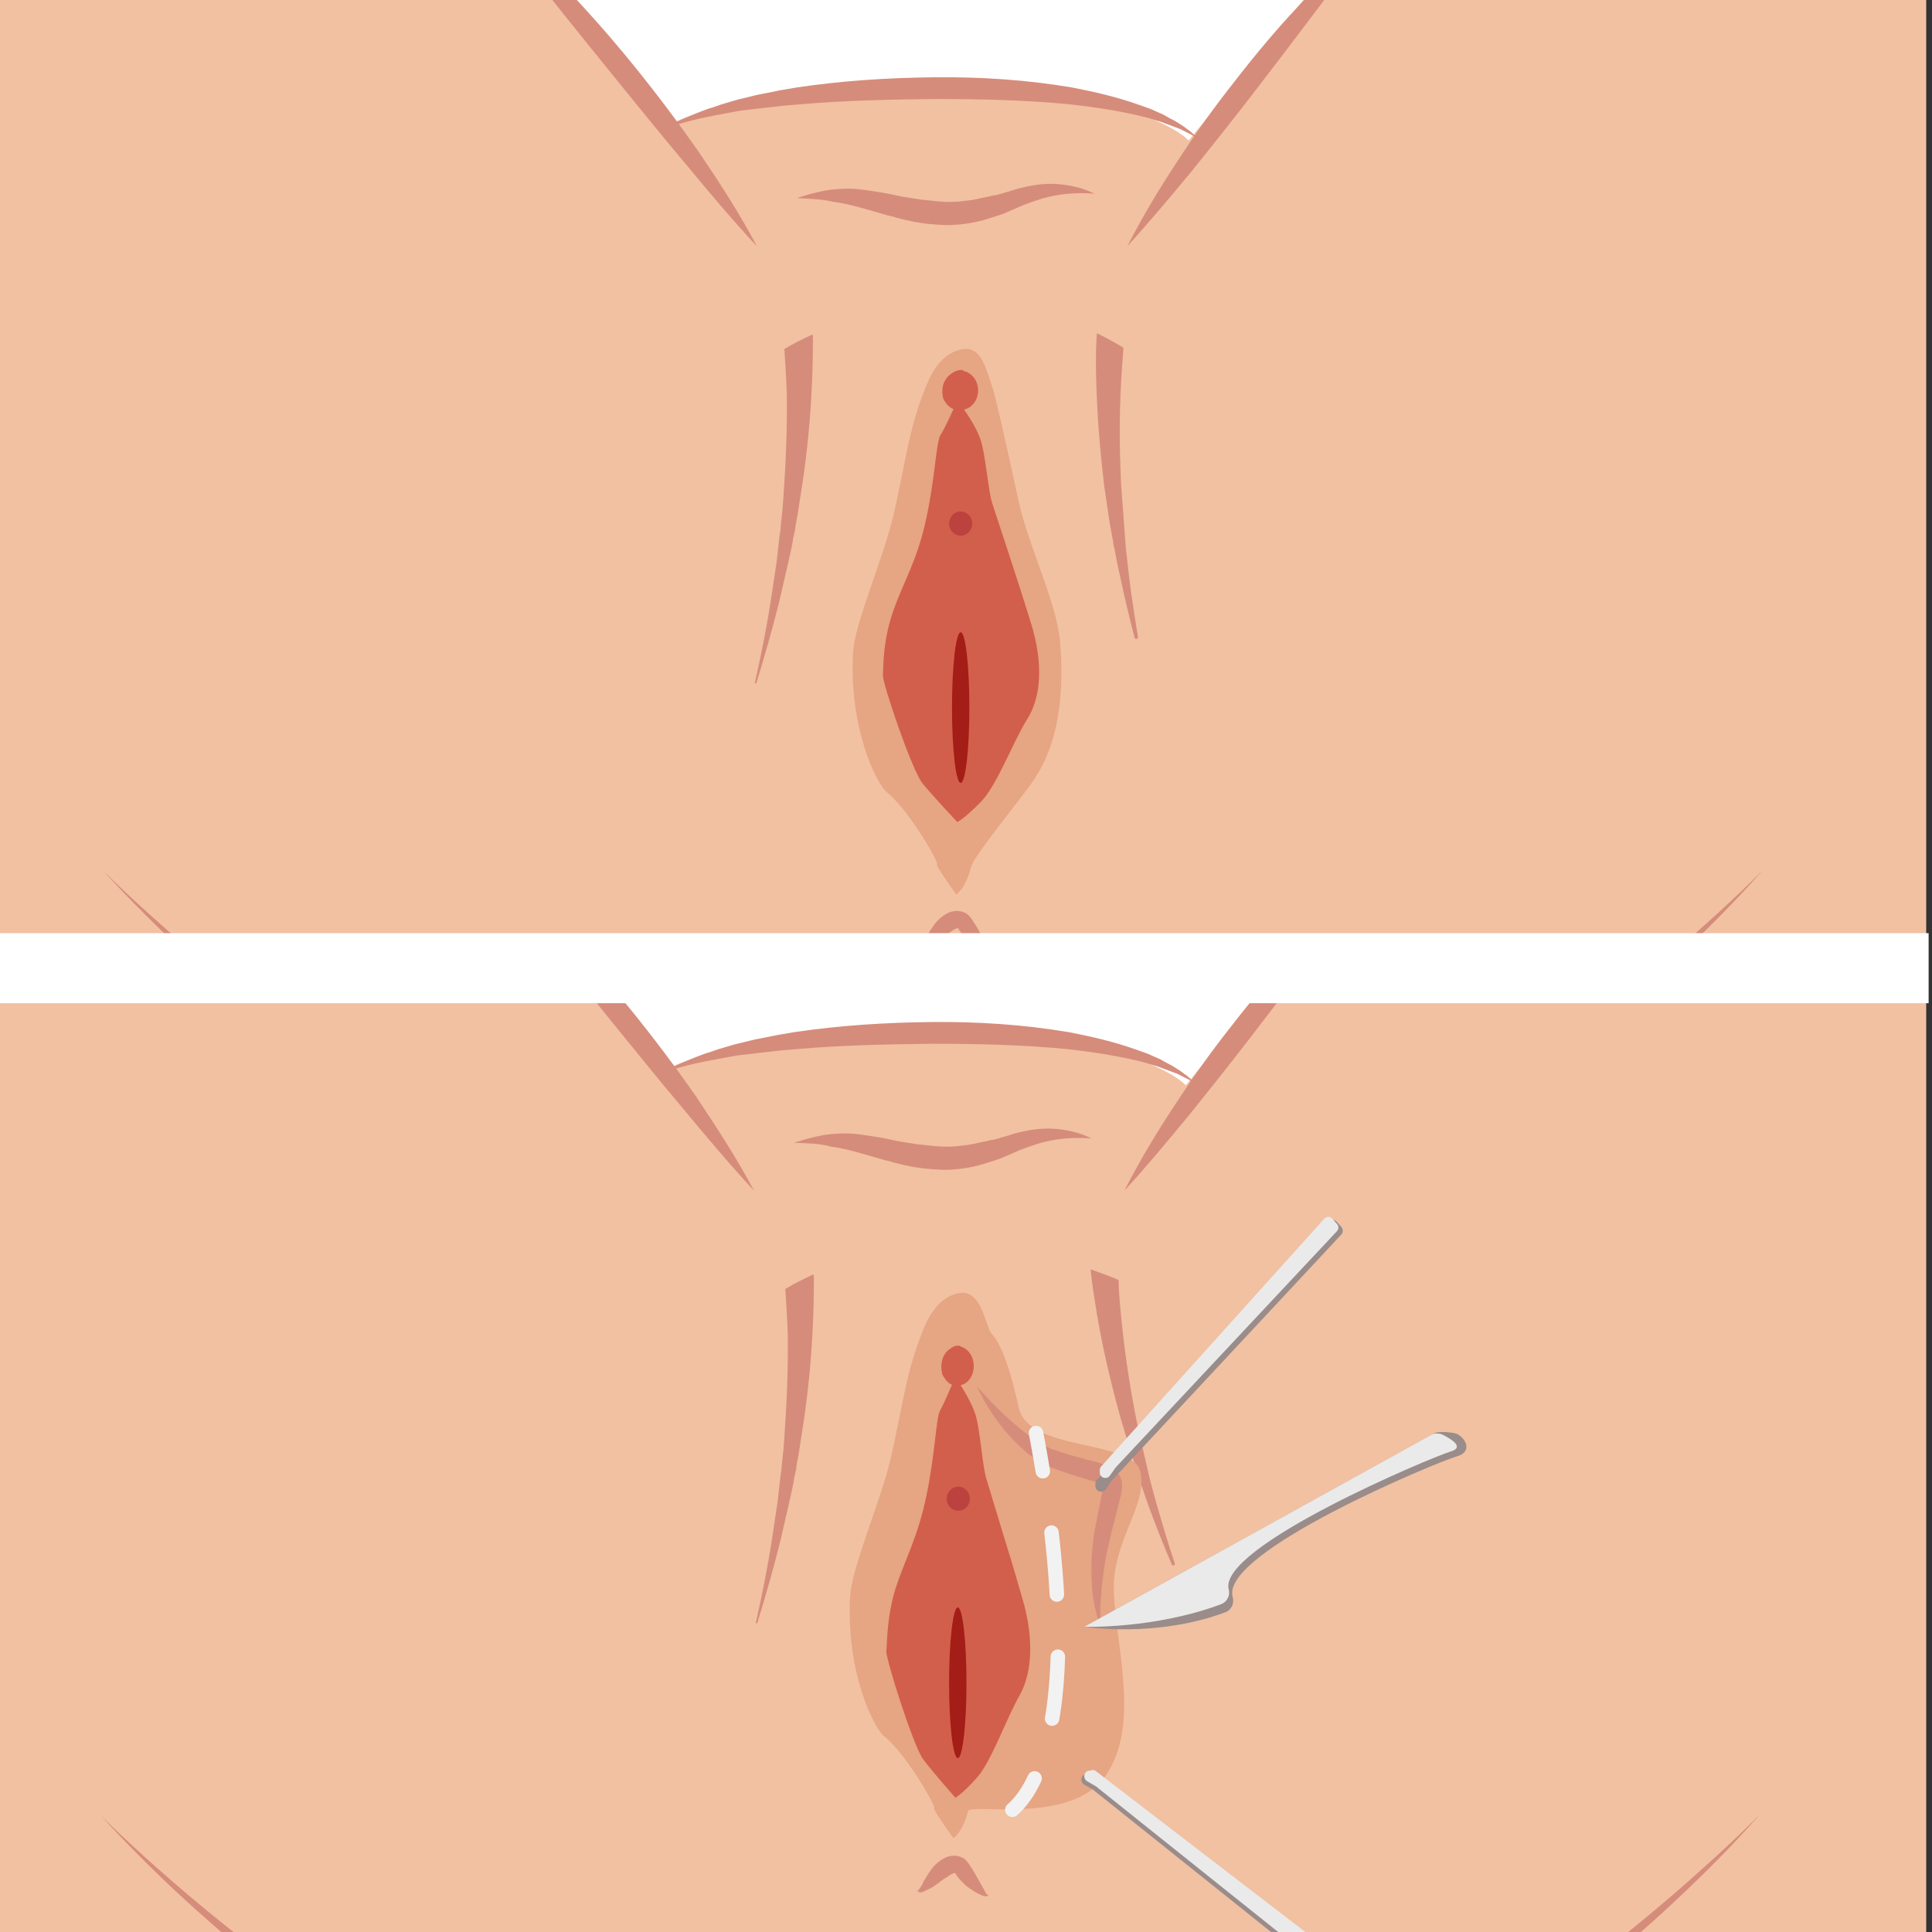 <?xml version="1.0" encoding="utf-8"?>
<!-- Generator: Adobe Illustrator 25.4.1, SVG Export Plug-In . SVG Version: 6.00 Build 0)  -->
<svg version="1.1" id="Layer_1" xmlns="http://www.w3.org/2000/svg" xmlns:xlink="http://www.w3.org/1999/xlink" x="0px" y="0px"
	 viewBox="0 0 400 400" style="enable-background:new 0 0 400 400;" xml:space="preserve">
<rect x="0" y="0" width="400" height="400" fill="#333333" stroke="none"/>
<style type="text/css">
	.st0{fill:#F1C1A2;}
	.st1{fill:#FFFFFF;}
	.st2{clip-path:url(#SVGID_00000021839535507257737840000011255419748790432152_);}
	.st3{fill:#D68C7B;}
	.st4{fill:#E6A583;}
	.st5{fill:#D25F4B;}
	.st6{fill:#BC423F;}
	.st7{fill:#A41D16;}
	.st8{fill:#998C8A;}
	.st9{fill:#EAEAEA;}
	.st10{fill:none;stroke:#F2F2F2;stroke-width:3;stroke-linecap:round;stroke-linejoin:round;}
	.st11{fill:none;stroke:#F2F2F2;stroke-width:3;stroke-linecap:round;stroke-linejoin:round;stroke-dasharray:12.88,12.88;}
	.st12{clip-path:url(#SVGID_00000155123807682952497640000015407187471033022654_);}
	.st13{clip-path:url(#SVGID_00000147916857123146445540000017873159950662676629_);fill:#E6A583;}
	.st14{clip-path:url(#SVGID_00000101798370470332041540000014065147353719318169_);fill:#D25F4B;}
	.st15{clip-path:url(#SVGID_00000036938780456532668550000002660172344940596397_);fill:#BC423F;}
	.st16{clip-path:url(#SVGID_00000021113253124959883740000011524067876011923589_);fill:#A41D16;}
	.st17{clip-path:url(#SVGID_00000181774301993018065670000009005713349520135072_);fill:#D68C7B;}
	.st18{fill:none;}
</style>
<rect x="-0.8" y="-1.3" class="st0" width="399.6" height="401.4"/>
<rect x="88.3" y="-1.1" class="st1" width="208.3" height="272.9"/>
<g>
	<g>
		<g>
			<g>
				<defs>
					<rect id="SVGID_1_" x="-30.1" y="205.8" width="431.5" height="200"/>
				</defs>
				<clipPath id="SVGID_00000120560182569687434510000001029158677951060634_">
					<use xlink:href="#SVGID_1_"  style="overflow:visible;"/>
				</clipPath>
				<g style="clip-path:url(#SVGID_00000120560182569687434510000001029158677951060634_);">
					<g>
						<path class="st0" d="M97.7,177.1c0,0-24.7-25.1-34.4-28s-34.9-10.5-55.9,53.1s12.1,173.4,12.1,173.4s65.6,70.8,127.6,70.5
							c33.5-0.3,42.4-16.9,44-21c0.2-0.6,0.8-0.9,1.3-0.9l0,0c0.9,0,1.7,0.5,2,1.3c2,4.7,11.1,20.3,43,20.6
							c41.9,0.2,85.6-33.4,108.6-54.3c10.4-9.4,16.6-16.2,16.6-16.2s2.9-13.4,6-33.4c6.3-41,13.1-110-3.6-150.1
							c-23.6-57-52.3-43.4-69.3-27.1c-9,8.6-50.2,59.7-50.2,59.7s-9.3-10.9-53.5-10.7s-54.7,7.8-54.7,7.8S126.6,206.7,97.7,177.1z"
							/>
						<path class="st3" d="M156.1,246.5c-5.1-5.5-9.9-11.2-14.7-17c-4.8-5.7-9.5-11.5-14.2-17.3s-9.4-11.6-14-17.4
							c-4.6-5.8-9.3-11.7-13.8-17.7c5.9,4.7,11.3,9.9,16.5,15.3c5.2,5.4,10.2,11.1,14.9,16.9c4.7,5.8,9.2,11.8,13.5,18
							C148.5,233.6,152.6,239.9,156.1,246.5z"/>
						<path class="st3" d="M232.8,246.5c3.1-6.1,6.6-11.9,10.3-17.5c3.7-5.7,7.6-11.2,11.8-16.5c4.1-5.3,8.5-10.6,13.1-15.5
							c4.6-5,9.5-9.7,14.8-14c-4,5.5-8,10.9-12.1,16.3c-4.1,5.4-8.1,10.7-12.2,16s-8.3,10.6-12.5,15.8
							C241.7,236.3,237.4,241.5,232.8,246.5z"/>
						<path class="st3" d="M164.4,236.6c1.3-0.4,2.5-0.8,3.8-1.1s2.6-0.6,4-0.7c1.4-0.1,2.8-0.2,4.1-0.1c1.4,0.1,2.7,0.3,4,0.5
							s2.6,0.4,3.9,0.7l1.9,0.4l1.9,0.3l1.9,0.3c0.6,0.1,1.2,0.1,1.9,0.2l1.8,0.2c0.6,0,1.2,0.1,1.8,0.1c1.2,0,2.4,0,3.6-0.2
							c1.2-0.1,2.4-0.3,3.6-0.6l1.9-0.4c0.3-0.1,0.7-0.2,1-0.2c0.2,0,0.5-0.1,0.8-0.2c0.6-0.1,1.2-0.4,1.8-0.5
							c0.6-0.2,1.3-0.4,1.9-0.6c2.6-0.7,5.5-1.2,8.2-1c2.8,0.2,5.4,0.8,7.8,2c-2.7-0.2-5.3-0.1-7.7,0.3c-2.5,0.4-4.8,1.2-7.1,2.1
							c-1.2,0.5-2.3,1-3.7,1.6c-0.3,0.1-0.7,0.3-1.1,0.4l-0.9,0.3l-1.9,0.6c-1.3,0.4-2.7,0.7-4.1,0.9c-1.4,0.2-2.8,0.3-4.2,0.3
							c-0.7,0-1.4-0.1-2.1-0.1c-0.7-0.1-1.4-0.1-2.1-0.2c-0.7-0.1-1.4-0.2-2-0.3c-0.7-0.1-1.3-0.3-2-0.4l-2-0.5
							c-0.6-0.2-1.3-0.4-1.9-0.5l-3.8-1.1c-2.5-0.7-4.9-1.4-7.4-1.7C169.7,236.7,167,236.7,164.4,236.6z"/>
						<path class="st3" d="M137.3,222.2c1.9-1.4,4.2-2.3,6.4-3.2c1.1-0.4,2.2-0.9,3.4-1.2l1.7-0.6l1.7-0.5l1.7-0.5l1.7-0.4
							c1.2-0.3,2.3-0.6,3.5-0.8l3.5-0.7l3.5-0.6c9.4-1.4,18.9-2,28.4-2.1s19,0.5,28.5,2.1c4.7,0.9,9.4,2,13.9,3.6l1.7,0.6
							c0.6,0.2,1.1,0.4,1.7,0.7l1.6,0.7c0.5,0.3,1.1,0.6,1.6,0.9c0.3,0.1,0.5,0.3,0.8,0.4l0.8,0.5l0.8,0.5c0.2,0.2,0.5,0.3,0.7,0.5
							s0.5,0.4,0.7,0.5l0.7,0.6c0.4,0.4,0.9,0.8,1.2,1.3c-0.5-0.4-0.9-0.7-1.4-1l-0.8-0.4c-0.3-0.1-0.5-0.3-0.8-0.4
							c-0.3-0.1-0.5-0.3-0.8-0.4l-0.8-0.3l-0.8-0.3c-0.3-0.1-0.5-0.2-0.8-0.3l-1.6-0.6l-1.7-0.5c-1.1-0.4-2.2-0.6-3.4-0.9
							c-4.5-1-9.1-1.7-13.7-2.2c-9.3-0.9-18.6-1.1-27.9-1.1c-9.4,0.1-18.7,0.3-28,1.1l-3.5,0.3l-3.5,0.4c-1.2,0.1-2.3,0.3-3.5,0.4
							l-1.7,0.2l-1.7,0.3C146.3,219.7,141.7,220.4,137.3,222.2z"/>
						<path class="st3" d="M364.4,375.6c-5.5,6.3-11.5,12.3-17.6,18s-12.5,11.2-19.1,16.5c-13.2,10.4-27.4,19.8-42.8,26.9
							c-7.7,3.6-15.7,6.5-24,8.5c-4.2,1-8.4,1.8-12.6,2.2c-4.3,0.5-8.6,0.6-12.9,0.4c-1.1,0-2.1-0.1-3.2-0.2l-3.2-0.3l-0.8-0.1
							c-0.3,0-0.5-0.1-0.8-0.1l-1.6-0.3l-1.6-0.3c-0.5-0.1-1.1-0.2-1.6-0.3l-3.2-0.8c-0.3-0.1-0.5-0.1-0.8-0.2l-0.8-0.3l-1.6-0.5
							l-1.6-0.5l-1.5-0.6c-1-0.4-2-0.8-3-1.4c-3.9-2-7.6-4.6-10.7-7.9c-1.5-1.7-2.9-3.4-4.1-5.4c-0.3-0.5-0.6-1-0.8-1.5l-0.4-0.8
							v-0.1v-0.1l0,0l0,0l0.1,0.1l0,0l0,0c0.1,0,0.1,0,0.2,0c0.1,0,0.3-0.1,0.3-0.2s0.1-0.1,0.1-0.2l0,0v0.1l-0.1,0.2
							c-0.1,0.3-0.2,0.5-0.4,0.8c-0.3,0.5-0.5,1-0.8,1.5s-0.6,1-0.9,1.5l-1,1.4c-0.7,0.9-1.4,1.8-2.2,2.6c-0.4,0.4-0.8,0.8-1.2,1.2
							l-1.2,1.1c-3.4,3-7.2,5.2-11.3,6.9l-1.5,0.7l-1.6,0.5l-1.6,0.5c-0.5,0.2-1,0.4-1.6,0.5l-3.2,0.8l-0.8,0.2
							c-0.3,0.1-0.5,0.1-0.8,0.1L163,447l-1.6,0.3c-0.5,0.1-1.1,0.2-1.6,0.3l-3.2,0.3c-2.1,0.3-4.3,0.3-6.4,0.4l-1.6,0.1H147
							c-0.5,0-1.1,0-1.6,0l-1.6-0.1c-1.1,0-2.1-0.1-3.2-0.2c-1.1-0.1-2.1-0.2-3.2-0.4c-4.3-0.5-8.5-1.4-12.6-2.4
							c-4.1-1.1-8.2-2.3-12.2-3.8s-7.9-3.1-11.8-4.9c-15.4-7.1-29.6-16.4-42.9-26.7c-6.6-5.2-13.1-10.6-19.3-16.3
							c-3.1-2.8-6.1-5.7-9.1-8.7s-5.9-6-8.7-9.1c3,3,6,5.8,9.1,8.6c3.1,2.8,6.3,5.6,9.5,8.3c6.4,5.4,13,10.6,19.8,15.5
							s13.7,9.5,20.9,13.8c7.2,4.2,14.5,8.2,22.1,11.5c3.8,1.7,7.7,3.2,11.6,4.5c3.9,1.4,7.9,2.5,11.9,3.5c8,1.9,16.2,3,24.4,2.7
							l3.1-0.1c0.5,0,1,0,1.5-0.1l1.5-0.2l3-0.3c0.5,0,1-0.2,1.5-0.2l1.5-0.3l1.5-0.3c0.2,0,0.5-0.1,0.7-0.1l0.7-0.2l2.9-0.8
							c0.5-0.1,1-0.3,1.4-0.5l1.4-0.5l1.4-0.5l1.4-0.6c3.7-1.6,7.1-3.6,10-6.2l1.1-1c0.4-0.3,0.7-0.7,1-1.1c0.7-0.7,1.3-1.5,1.9-2.2
							l0.8-1.2c0.3-0.4,0.5-0.8,0.7-1.2c0.3-0.4,0.4-0.8,0.7-1.2c0.1-0.2,0.2-0.4,0.3-0.6l0.2-0.4c0.1-0.3,0.3-0.6,0.5-0.8
							c0.4-0.5,1-0.9,1.6-1.1c0.3-0.1,0.6-0.2,1-0.2c0.2,0,0.3,0,0.4,0c0.1,0,0.3,0,0.4,0c1.1,0.1,2.1,0.7,2.8,1.5
							c0.2,0.2,0.3,0.4,0.5,0.7c0.1,0.1,0.1,0.2,0.2,0.4l0.1,0.2l0.3,0.6c0.2,0.4,0.4,0.8,0.7,1.3c0.9,1.7,2.1,3.2,3.4,4.6
							c2.7,2.8,5.9,5.2,9.4,7c0.9,0.5,1.8,0.9,2.7,1.3l1.4,0.6l1.4,0.5l1.4,0.5l0.7,0.2c0.2,0.1,0.5,0.1,0.7,0.2l2.9,0.7
							c0.5,0.1,1,0.2,1.5,0.3l1.5,0.3l1.5,0.3c0.3,0,0.5,0.1,0.8,0.1l0.8,0.1c2,0.2,4,0.5,6.1,0.5c8.2,0.6,16.4-0.4,24.4-2.2
							c4-0.9,8-2.1,11.9-3.4s7.8-2.8,11.6-4.5c7.6-3.3,15-7.3,22.1-11.5c7.2-4.3,14.1-9,20.8-13.9c6.7-4.9,13.3-10.2,19.6-15.6
							c3.2-2.7,6.3-5.5,9.4-8.3C358.4,381.5,361.5,378.6,364.4,375.6z"/>
					</g>
					<path class="st3" d="M226.7,269.5c1.1,7.3,2.7,14.4,4.6,21.5l0.7,2.6l0.8,2.6c0.1,0.4,0.2,0.9,0.4,1.3l0.4,1.3
						c0.3,0.9,0.5,1.7,0.8,2.6l0.8,2.6c0.1,0.4,0.3,0.9,0.4,1.3l0.4,1.3l0.9,2.6c0.3,0.9,0.6,1.7,0.9,2.6c1.5,4.1,3.1,8.1,4.8,12.1
						c0.2,0.4,0.8,0.2,0.6-0.3c-1.4-4.1-2.6-8.3-3.8-12.4c-0.2-0.9-0.5-1.7-0.7-2.6L238,306l-0.3-1.3c-0.1-0.4-0.2-0.9-0.3-1.3
						l-0.6-2.6c-0.2-0.9-0.4-1.8-0.6-2.6l-0.3-1.3c-0.1-0.4-0.2-0.9-0.3-1.3l-0.5-2.6l-0.5-2.6c-1.3-7.1-2.2-14.2-2.8-21.3
						c-0.1-1.4-0.2-2.8-0.2-4.1c-1.9-0.8-3.8-1.5-5.8-2.2C226,264.9,226.3,267.2,226.7,269.5z"/>
					<path class="st4" d="M204.9,275.5c0.5,1.2,2.9,1.7,6,15.9c2,9.3,23.6,6.5,25.2,13.3c1.6,6.9-5.8,14.2-5.5,24.6
						c0.4,11.8,5.5,27.7-1.6,38.2s-28.2,5.7-28.6,7.5c-1,4.2-3,5.6-3,5.6s-4.6-6.4-4-6.3s-5.6-11-10.4-14.9c-2-1.6-7.8-12.9-7-28.7
						c0.3-6.2,6.2-19.4,8.4-28.7c2.6-11.2,3.2-18.5,7.1-27.5c2-4.7,4.9-6.5,7.3-6.8C202.7,267.2,203.7,272.6,204.9,275.5z"/>
					<path class="st5" d="M211.8,331.4c-0.9-3.1-2.2-7.7-3.6-12.1c-1.8-6-3.6-11.8-4-13.2c-0.8-2.5-1.3-10.5-2.3-13.4
						c-0.8-2.4-2.5-5.1-3-5.9c1.6-0.4,2.7-2,2.7-4s-1.2-3.6-2.7-4c-0.1-0.1-0.2-0.2-0.3-0.2c0,0-1-0.1-1.8,0.6
						c-1.2,0.7-1.9,2.1-1.9,3.7c0,0.4,0,0.8,0.1,1.1c0,0.4,0.2,0.9,0.5,1.2c0.4,0.7,0.9,1.2,1.6,1.5c-0.4,0.9-1.8,4.2-2.5,5.4
						c-0.8,1.5-1,9-2.8,17.6s-4.2,12.6-6.3,18.9c-2,6.3-1.8,11.9-2,13.2c-0.2,1.3,5.5,19.5,7.6,22.4c2.1,2.8,6.7,8,6.7,8
						s1.5-0.8,4.5-4.2c3-3.4,6-12.1,8.8-17C213.9,346,213.9,338.7,211.8,331.4z"/>
					<ellipse class="st6" cx="198.4" cy="310.3" rx="2.4" ry="2.5"/>
					<ellipse class="st7" cx="198.3" cy="348.4" rx="1.8" ry="15.6"/>
					<path class="st3" d="M202.3,287.1c1.8,2,3.7,4,5.7,5.9c2,1.8,4,3.6,6.2,5c0.3,0.2,0.5,0.4,0.8,0.5l0.8,0.5
						c0.5,0.3,1.1,0.6,1.7,0.9c0.3,0.2,0.6,0.2,0.9,0.3c0.3,0.1,0.6,0.2,0.8,0.3c0.6,0.2,1.3,0.4,1.9,0.6c1.3,0.4,2.6,0.7,3.9,1.1
						l2,0.5c0.7,0.2,1.4,0.4,2.1,0.7c0.2,0.1,0.4,0.2,0.6,0.3c0.2,0.1,0.4,0.2,0.7,0.4c0.5,0.3,1,0.8,1.4,1.4
						c0.1,0.2,0.2,0.3,0.2,0.5c0.1,0.2,0.1,0.3,0.2,0.5c0.1,0.3,0.1,0.6,0.1,0.9c0,0.5,0,1-0.1,1.4c-0.1,0.8-0.3,1.5-0.5,2.2
						s-0.3,1.4-0.5,2l-0.5,2l-0.5,1.9c-0.3,1.3-0.6,2.6-0.9,3.9c-0.6,2.6-0.9,5.2-1.2,7.9c-0.1,1.3-0.2,2.7-0.3,4c0,0.7,0,1.4,0,2
						v2.1c-0.2-0.7-0.4-1.3-0.6-2c-0.2-0.7-0.3-1.3-0.5-2c-0.3-1.4-0.5-2.7-0.6-4.1c-0.2-2.8-0.2-5.6,0.1-8.4
						c0.1-1.4,0.3-2.8,0.6-4.2c0.1-0.7,0.3-1.4,0.4-2.1l0.4-2l0.4-2c0.1-0.6,0.3-1.3,0.3-1.8c0.1-0.5,0-0.9,0-0.8s0,0-0.1,0
						c-0.1-0.1-0.3-0.2-0.6-0.3c-0.5-0.2-1.1-0.4-1.8-0.6l-2-0.6c-1.3-0.4-2.7-0.8-4-1.3c-0.7-0.2-1.3-0.5-2-0.7l-1-0.5
						c-0.3-0.2-0.7-0.3-1-0.5c-0.6-0.4-1.3-0.7-1.9-1.2l-0.9-0.6c-0.3-0.2-0.6-0.5-0.8-0.7c-2.2-1.9-4.1-4-5.7-6.2
						c-0.8-1.1-1.6-2.3-2.3-3.5c-0.4-0.6-0.7-1.2-1-1.8C202.9,288.4,202.6,287.8,202.3,287.1z"/>
					<g>
						<path class="st8" d="M275,253l-47.9,53.4c-0.2,0.2-0.3,0.5-0.3,0.8v0.5c0,1.1,1.5,1.6,2.2,0.6l1.2-1.8l0.1-0.1l47.4-50.8
							c0.4-0.4,0.4-1.1,0-1.6l-1-1.1C276.3,252.5,275.5,252.5,275,253z"/>
						<path class="st9" d="M274.2,252.3L228,303.6c-0.2,0.2-0.3,0.5-0.3,0.8v0.5c0,1.1,1.5,1.5,2.1,0.6l1.2-1.7l0.1-0.1l45.7-48.8
							c0.4-0.4,0.4-1.1,0-1.5l-0.9-1C275.5,251.8,274.7,251.8,274.2,252.3z"/>
					</g>
					<g>
						<path class="st8" d="M283.2,411.1l-56.9-43.7c-0.2-0.2-0.6-0.3-0.9-0.2l-0.5,0.1c-1.1,0.1-1.4,1.6-0.4,2.2l1.9,1.1
							c0.1,0,0.1,0.1,0.1,0.1l54.3,43.4c0.5,0.4,1.2,0.3,1.6-0.1l1-1C283.8,412.4,283.8,411.6,283.2,411.1z"/>
						<path class="st9" d="M283.8,410.4l-56.9-43.7c-0.2-0.2-0.6-0.3-0.9-0.2l-0.5,0.1c-1.1,0.1-1.4,1.6-0.4,2.2l1.9,1.1
							c0.1,0,0.1,0.1,0.1,0.1l54.3,43.4c0.5,0.4,1.2,0.3,1.6-0.1l1-1C284.4,411.7,284.3,410.8,283.8,410.4z"/>
					</g>
					<g>
						<path class="st8" d="M297.1,296.7l-72.6,40.1c0,0,14.7,2.4,29.2-3c1.3-0.5,1.9-1.9,1.5-3.2c-2.5-9.3,42.5-28,46.5-29.1
							c3.1-0.9,1.9-3.6,0-4.6C300.9,296.5,297.8,296.3,297.1,296.7z"/>
						<path class="st9" d="M296.3,297.1l-71.8,39.7c0,0,14.6,0.5,28.4-4.7c1.2-0.5,1.8-1.8,1.5-3c-2.4-8.8,42.2-27.5,46-28.6
							c2.9-0.9,0-2.6-1.8-3.5C297.8,296.7,297,296.7,296.3,297.1z"/>
					</g>
					<g>
						<g>
							<path class="st10" d="M214.5,296.7c0,0,0.6,3,1.4,7.9"/>
							<path class="st11" d="M217.7,317.3c1.6,13.8,2.5,31.8-1.3,44.8"/>
							<path class="st10" d="M214.2,368.2c-1.2,2.6-2.7,4.8-4.6,6.5"/>
						</g>
					</g>
					<path class="st3" d="M190,391.2c0,0.1,0.1,0.3,0.2,0.3l0,0c0,0,0,0,0-0.1v-0.1l0.2-0.3c0.1-0.1,0.1-0.2,0.2-0.3
						c0.3-0.4,0.5-0.9,0.7-1.3c0.3-0.4,0.5-0.9,0.8-1.3l0.2-0.3c0.1-0.1,0.1-0.2,0.2-0.3c0.2-0.2,0.3-0.5,0.5-0.7
						c0.4-0.5,0.8-0.9,1.3-1.3s1.1-0.8,1.9-1.1c0.4-0.1,0.8-0.2,1.3-0.2s1,0.1,1.5,0.3c0.5,0.2,0.9,0.5,1.2,0.9
						c0.2,0.2,0.3,0.4,0.4,0.5c0.1,0.1,0.1,0.2,0.2,0.3c0,0,0.1,0.1,0.1,0.2v0.1l0.1,0.1l-0.2-0.4l0.5,0.8l0.5,0.8
						c0.3,0.5,0.6,1.1,0.9,1.6c0.3,0.5,0.6,1.1,0.9,1.6c0.1,0.1,0.2,0.3,0.2,0.4c0.1,0.1,0.2,0.3,0.2,0.4c0.1,0.1,0.2,0.2,0.3,0.4
						c0.1,0.1,0.2,0.2,0.4,0.2c-0.1,0.1-0.3,0.2-0.5,0.2s-0.4,0-0.6-0.1c-0.2,0-0.4-0.1-0.5-0.2c-0.2-0.1-0.3-0.1-0.5-0.2
						c-0.6-0.3-1.2-0.7-1.8-1.1s-1.1-0.8-1.5-1.3c-0.2-0.2-0.5-0.5-0.7-0.7l-0.3-0.4c-0.1-0.1-0.2-0.2-0.3-0.4l-0.2-0.4l0,0l0,0l0,0
						l0,0l0,0l0,0c0,0,0,0-0.1,0l0,0l0,0l0,0c0,0-0.1,0-0.2,0c-0.2,0.1-0.5,0.2-0.8,0.4c-0.3,0.2-0.7,0.5-1.1,0.7
						c-0.2,0.1-0.4,0.3-0.6,0.4c-0.1,0.1-0.2,0.2-0.3,0.2c-0.1,0.1-0.2,0.2-0.3,0.3c-0.4,0.3-0.9,0.6-1.3,0.9
						c-0.1,0.1-0.2,0.1-0.4,0.2c-0.1,0.1-0.2,0.1-0.4,0.2c-0.1,0.1-0.3,0.1-0.4,0.2c-0.1,0.1-0.3,0.1-0.4,0.2
						c-0.1,0-0.1,0.1-0.2,0.1c-0.1,0-0.1,0-0.2,0.1c-0.2,0-0.3,0.1-0.5,0.1c-0.1,0-0.2,0-0.4-0.1c-0.1,0-0.1-0.1-0.2-0.2
						c0-0.1-0.1-0.1-0.1-0.2C189.8,391.4,189.9,391.3,190,391.2z"/>
					<path class="st3" d="M162.4,297.5l-0.2,2.7l-0.3,2.7c0,0.4-0.1,0.9-0.1,1.3l-0.2,1.3c-0.1,0.9-0.2,1.8-0.3,2.7l-0.3,2.7
						l-0.2,1.3l-0.2,1.3l-0.4,2.7c-0.1,0.9-0.3,1.8-0.4,2.7c-0.9,5.7-2,11.3-3.3,17c-0.1,0.2,0.3,0.3,0.3,0.1
						c1.7-5.5,3.3-11.1,4.7-16.7c0.2-0.9,0.4-1.8,0.6-2.6l0.6-2.6l0.3-1.3l0.3-1.3l0.6-2.7c0.2-0.9,0.4-1.8,0.5-2.7l0.3-1.3
						c0.1-0.4,0.2-0.9,0.2-1.3l0.5-2.7l0.4-2.7c1.2-7.2,2-14.4,2.4-21.8c0.2-3.7,0.3-7.3,0.3-11c0-0.4,0-0.8,0-1.2
						c0-0.1-0.1-0.2-0.2-0.2c-1.9,0.9-3.8,1.8-5.6,2.9c-0.1,0-0.1,0.1-0.1,0.2c0.2,3.1,0.4,6.1,0.5,9.2
						C163.2,283.2,162.9,290.3,162.4,297.5z"/>
				</g>
			</g>
		</g>
	</g>
</g>
<g>
	<g>
		<g>
			<g>
				<defs>
					<rect id="SVGID_00000115511665205512339360000015584996862397016242_" x="-30.1" y="-0.8" width="431.5" height="200"/>
				</defs>
				<clipPath id="SVGID_00000182489637983354960460000009988080552153420449_">
					<use xlink:href="#SVGID_00000115511665205512339360000015584996862397016242_"  style="overflow:visible;"/>
				</clipPath>
				<g style="clip-path:url(#SVGID_00000182489637983354960460000009988080552153420449_);">
					<path class="st0" d="M98.3-18.5c0,0-24.7-25.1-34.4-28S29.1-57,8,6.6S20.1,180,20.1,180s65.6,70.8,127.6,70.5
						c33.5-0.3,42.4-16.9,44-21c0.2-0.6,0.8-0.9,1.3-0.9l0,0c0.9,0,1.7,0.5,2,1.3c2,4.7,11.1,20.3,43,20.6
						c41.9,0.2,85.6-33.4,108.6-54.3c10.4-9.4,16.6-16.2,16.6-16.2s2.9-13.4,6-33.4c6.3-41,13.1-110-3.6-150.1
						c-23.6-57-52.3-43.4-69.3-27.1c-9,8.6-50.2,59.7-50.2,59.7s-9.3-10.9-53.5-10.7s-54.7,7.8-54.7,7.8S127.2,11.1,98.3-18.5z"/>
					<path class="st3" d="M156.7,51c-5.1-5.5-9.9-11.2-14.7-17c-4.8-5.7-9.5-11.5-14.2-17.3s-9.4-11.6-14-17.4s-9.3-11.7-13.8-17.7
						c5.9,4.7,11.3,9.9,16.5,15.3S126.7,8,131.4,13.8s9.2,11.8,13.5,18C149.1,38,153.2,44.3,156.7,51z"/>
					<path class="st3" d="M233.4,51c3.1-6.1,6.6-11.9,10.3-17.5c3.7-5.7,7.6-11.2,11.8-16.5c4.1-5.3,8.5-10.6,13.1-15.5
						c4.6-5,9.5-9.7,14.8-14c-4,5.5-8,10.9-12.1,16.3s-8.1,10.7-12.2,16s-8.3,10.6-12.5,15.8C242.3,40.8,238,45.9,233.4,51z"/>
					<path class="st3" d="M165,41c1.3-0.4,2.5-0.8,3.8-1.1s2.6-0.6,4-0.7c1.4-0.1,2.8-0.2,4.1-0.1c1.4,0.1,2.7,0.3,4,0.5
						s2.6,0.4,3.9,0.7l1.9,0.4l1.9,0.3l1.9,0.3c0.6,0.1,1.2,0.1,1.9,0.2l1.8,0.2c0.6,0,1.2,0.1,1.8,0.1c1.2,0,2.4,0,3.6-0.2
						c1.2-0.1,2.4-0.3,3.6-0.6l1.9-0.4c0.3-0.1,0.7-0.2,1-0.2c0.2,0,0.5-0.1,0.8-0.2c0.6-0.1,1.2-0.4,1.8-0.5
						c0.6-0.2,1.3-0.4,1.9-0.6c2.6-0.7,5.5-1.2,8.2-1c2.8,0.2,5.4,0.8,7.8,2c-2.7-0.2-5.3-0.1-7.7,0.3c-2.5,0.4-4.8,1.2-7.1,2.1
						c-1.2,0.5-2.3,1-3.7,1.6c-0.3,0.1-0.7,0.3-1.1,0.4l-0.9,0.3l-1.9,0.6c-1.3,0.4-2.7,0.7-4.1,0.9c-1.4,0.2-2.8,0.3-4.2,0.3
						c-0.7,0-1.4-0.1-2.1-0.1c-0.7-0.1-1.4-0.1-2.1-0.2c-0.7-0.1-1.4-0.2-2-0.3c-0.7-0.1-1.3-0.3-2-0.4l-2-0.5
						c-0.6-0.2-1.3-0.4-1.9-0.5l-3.8-1.1c-2.5-0.7-4.9-1.4-7.4-1.7C170.3,41.2,167.6,41.2,165,41z"/>
					<path class="st3" d="M137.9,26.6c1.9-1.4,4.2-2.3,6.4-3.2c1.1-0.4,2.2-0.9,3.4-1.2l1.7-0.6l1.7-0.5l1.7-0.5l1.7-0.4
						c1.2-0.3,2.3-0.6,3.5-0.8l3.5-0.7l3.5-0.6c9.4-1.4,18.9-2,28.4-2.1s19,0.5,28.5,2.1c4.7,0.9,9.4,2,13.9,3.6l1.7,0.6
						c0.6,0.2,1.1,0.4,1.7,0.7l1.6,0.7c0.5,0.3,1.1,0.6,1.6,0.9c0.3,0.1,0.5,0.3,0.8,0.4l0.8,0.5l0.8,0.5c0.2,0.2,0.5,0.3,0.7,0.5
						s0.5,0.4,0.7,0.5l0.7,0.6c0.4,0.4,0.9,0.8,1.2,1.3c-0.5-0.4-0.9-0.7-1.4-1l-0.8-0.4c-0.3-0.1-0.5-0.3-0.8-0.4s-0.5-0.3-0.8-0.4
						l-0.8-0.3l-0.8-0.3c-0.3-0.1-0.5-0.2-0.8-0.3l-1.6-0.6l-1.7-0.5c-1.1-0.4-2.2-0.6-3.4-0.9c-4.5-1-9.1-1.7-13.7-2.2
						c-9.3-0.9-18.6-1.1-27.9-1.1c-9.4,0.1-18.7,0.3-28,1.1l-3.5,0.3l-3.5,0.4c-1.2,0.1-2.3,0.3-3.5,0.4l-1.7,0.2l-1.7,0.3
						C146.9,24.1,142.3,24.9,137.9,26.6z"/>
					<path class="st3" d="M365,180.1c-5.5,6.3-11.5,12.3-17.6,18s-12.5,11.2-19.1,16.5c-13.2,10.4-27.4,19.8-42.8,26.9
						c-7.7,3.6-15.7,6.5-24,8.5c-4.2,1-8.4,1.8-12.6,2.2c-4.3,0.5-8.6,0.6-12.9,0.4c-1.1,0-2.1-0.1-3.2-0.2l-3.2-0.3l-0.8-0.1
						c-0.3,0-0.5-0.1-0.8-0.1l-1.6-0.3l-1.6-0.3c-0.5-0.1-1.1-0.2-1.6-0.3l-3.2-0.8c-0.3-0.1-0.5-0.1-0.8-0.2l-0.8-0.3l-1.6-0.5
						l-1.6-0.5l-1.5-0.6c-1-0.4-2-0.8-3-1.4c-3.9-2-7.6-4.6-10.7-7.9c-1.5-1.7-2.9-3.4-4.1-5.4c-0.3-0.5-0.6-1-0.8-1.5l-0.4-0.8V231
						v-0.1l0,0l0,0l0.1,0.1l0,0l0,0c0.1,0,0.1,0,0.2,0c0.1,0,0.3-0.1,0.3-0.2c0-0.1,0.1-0.1,0.1-0.2l0,0v0.1l-0.1,0.2
						c-0.1,0.3-0.2,0.5-0.4,0.8c-0.3,0.5-0.5,1-0.8,1.5s-0.6,1-0.9,1.5l-1,1.4c-0.7,0.9-1.4,1.8-2.2,2.6c-0.4,0.4-0.8,0.8-1.2,1.2
						l-1.2,1.1c-3.4,3-7.2,5.2-11.3,6.9l-1.5,0.7l-1.6,0.5l-1.6,0.5c-0.5,0.2-1,0.4-1.6,0.5l-3.2,0.8l-0.8,0.2
						c-0.3,0.1-0.5,0.1-0.8,0.1l-1.6,0.3l-1.6,0.3c-0.5,0.1-1.1,0.2-1.6,0.3l-3.2,0.3c-2.1,0.3-4.3,0.3-6.4,0.4l-1.6,0.1h-1.6
						c-0.5,0-1.1,0-1.6,0l-1.6-0.1c-1.1,0-2.1-0.1-3.2-0.2c-1.1-0.1-2.1-0.2-3.2-0.4c-4.3-0.5-8.5-1.4-12.6-2.4
						c-4.1-1.1-8.2-2.3-12.2-3.8s-7.9-3.1-11.8-4.9C86,234,71.8,224.7,58.5,214.4c-6.6-5.2-13.1-10.6-19.3-16.3
						c-3.1-2.8-6.1-5.7-9.1-8.7s-5.9-6-8.7-9.1c3,3,6,5.8,9.1,8.6s6.3,5.6,9.5,8.3c6.4,5.4,13,10.6,19.8,15.5s13.7,9.5,20.9,13.8
						c7.2,4.2,14.5,8.2,22.1,11.5c3.8,1.7,7.7,3.2,11.6,4.5c3.9,1.4,7.9,2.5,11.9,3.5c8,1.9,16.2,3,24.4,2.7l3.1-0.1
						c0.5,0,1,0,1.5-0.1l1.5-0.2l3-0.3c0.5,0,1-0.2,1.5-0.2l1.5-0.3l1.5-0.3c0.2,0,0.5-0.1,0.7-0.1l0.7-0.2l2.9-0.8
						c0.5-0.1,1-0.3,1.4-0.5l1.4-0.5l1.4-0.5l1.4-0.6c3.7-1.6,7.1-3.6,10-6.2l1.1-1c0.4-0.3,0.7-0.7,1-1.1c0.7-0.7,1.3-1.5,1.9-2.2
						l0.8-1.2c0.3-0.4,0.5-0.8,0.7-1.2c0.3-0.4,0.4-0.8,0.7-1.2c0.1-0.2,0.2-0.4,0.3-0.6l0.2-0.4c0.1-0.3,0.3-0.6,0.5-0.8
						c0.4-0.5,1-0.9,1.6-1.1c0.3-0.1,0.6-0.2,1-0.2c0.2,0,0.3,0,0.4,0c0.1,0,0.3,0,0.4,0c1.1,0.1,2.1,0.7,2.8,1.5
						c0.2,0.2,0.3,0.4,0.5,0.7c0.1,0.1,0.1,0.2,0.2,0.4l0.1,0.2l0.3,0.6c0.2,0.4,0.4,0.8,0.7,1.3c0.9,1.7,2.1,3.2,3.4,4.6
						c2.7,2.8,5.9,5.2,9.4,7c0.9,0.5,1.8,0.9,2.7,1.3l1.4,0.6l1.4,0.5l1.4,0.5l0.7,0.2c0.2,0.1,0.5,0.1,0.7,0.2l2.9,0.7
						c0.5,0.1,1,0.2,1.5,0.3l1.5,0.3l1.5,0.3c0.3,0,0.5,0.1,0.8,0.1l0.8,0.1c2,0.2,4,0.5,6.1,0.5c8.2,0.6,16.4-0.4,24.4-2.2
						c4-0.9,8-2.1,11.9-3.4c3.9-1.3,7.8-2.8,11.6-4.5c7.6-3.3,15-7.3,22.1-11.5c7.2-4.3,14.1-9,20.8-13.9
						c6.7-4.9,13.3-10.2,19.6-15.6c3.2-2.7,6.3-5.5,9.4-8.3C359,186,362.1,183.1,365,180.1z"/>
				</g>
			</g>
		</g>
	</g>
	<g>
		<g>
			<g>
				<defs>
					<rect id="SVGID_00000145741511795115649880000008735244435883969456_" x="-30.1" y="-0.8" width="431.5" height="200"/>
				</defs>
				<clipPath id="SVGID_00000048488255566205996740000010493036146528109191_">
					<use xlink:href="#SVGID_00000145741511795115649880000008735244435883969456_"  style="overflow:visible;"/>
				</clipPath>
				<path style="clip-path:url(#SVGID_00000048488255566205996740000010493036146528109191_);fill:#E6A583;" d="M205.4,80
					c0.5,1.2,2.4,9.6,5.5,23.8c2,9.3,8,21.1,8.6,29.4c1.5,19.4-4.4,27.1-7.6,31.2c-4.9,6.4-10.5,13.4-10.9,15.2c-1,4.2-3,5.6-3,5.6
					s-4.6-6.4-4-6.3s-5.6-11-10.4-14.9c-2-1.6-7.8-12.9-7-28.7c0.3-6.2,6.2-19.4,8.4-28.7c2.6-11.2,3.2-18.5,7.1-27.5
					c2-4.7,4.9-6.5,7.3-6.8C203.3,71.6,204.3,77,205.4,80z"/>
			</g>
		</g>
	</g>
	<g>
		<g>
			<g>
				<defs>
					<rect id="SVGID_00000029765105665583741930000002718552257233056133_" x="-30.1" y="-0.8" width="431.5" height="200"/>
				</defs>
				<clipPath id="SVGID_00000072265276969867617530000010380896998126199703_">
					<use xlink:href="#SVGID_00000029765105665583741930000002718552257233056133_"  style="overflow:visible;"/>
				</clipPath>
				<path style="clip-path:url(#SVGID_00000072265276969867617530000010380896998126199703_);fill:#D25F4B;" d="M213.6,129.5
					c-2.2-7.3-7.4-22.9-8.2-25.4s-1.4-10.5-2.5-13.4c-0.9-2.4-2.7-5.1-3.3-5.9c1.7-0.4,2.9-2,2.9-4s-1.3-3.6-3-4
					c-0.1-0.1-0.2-0.2-0.3-0.2c0,0-1-0.1-2,0.6c-1.2,0.7-2.1,2.1-2.1,3.7c0,0.4,0,0.8,0.1,1.1c0,0.4,0.2,0.9,0.5,1.2
					c0.4,0.7,1,1.2,1.7,1.5c-0.4,0.9-1.9,4.2-2.7,5.4c-0.9,1.5-1.1,9-3,17.6s-4.6,12.6-6.8,18.9s-2,11.9-2.1,13.2
					c-0.2,1.3,5.9,19.5,8.2,22.4c2.3,2.8,7.2,8,7.2,8s1.6-0.8,4.9-4.2c3.3-3.4,6.5-12.1,9.5-17C215.8,144.1,215.8,136.8,213.6,129.5
					z"/>
			</g>
		</g>
	</g>
	<g>
		<g>
			<g>
				<defs>
					<rect id="SVGID_00000062899751927990789210000002449284270279753139_" x="-30.1" y="-0.8" width="431.5" height="200"/>
				</defs>
				<clipPath id="SVGID_00000042701294292541198060000005249151474640088234_">
					<use xlink:href="#SVGID_00000062899751927990789210000002449284270279753139_"  style="overflow:visible;"/>
				</clipPath>
				
					<ellipse style="clip-path:url(#SVGID_00000042701294292541198060000005249151474640088234_);fill:#BC423F;" cx="198.9" cy="108.4" rx="2.4" ry="2.5"/>
			</g>
		</g>
	</g>
	<g>
		<g>
			<g>
				<defs>
					<rect id="SVGID_00000012449094881584786690000014710309359942709927_" x="-30.1" y="-0.8" width="431.5" height="200"/>
				</defs>
				<clipPath id="SVGID_00000170995447349981715040000001051944892371045054_">
					<use xlink:href="#SVGID_00000012449094881584786690000014710309359942709927_"  style="overflow:visible;"/>
				</clipPath>
				
					<ellipse style="clip-path:url(#SVGID_00000170995447349981715040000001051944892371045054_);fill:#A41D16;" cx="198.9" cy="146.5" rx="1.8" ry="15.6"/>
			</g>
		</g>
	</g>
	<g>
		<g>
			<g>
				<defs>
					<rect id="SVGID_00000047034775367449923820000010884676094317370022_" x="-30.1" y="-0.8" width="431.5" height="200"/>
				</defs>
				<clipPath id="SVGID_00000029755355536018423980000014037652986242689664_">
					<use xlink:href="#SVGID_00000047034775367449923820000010884676094317370022_"  style="overflow:visible;"/>
				</clipPath>
				<path style="clip-path:url(#SVGID_00000029755355536018423980000014037652986242689664_);fill:#D68C7B;" d="M190.6,195.6
					c0,0.1,0.1,0.3,0.2,0.3l0,0c0,0,0,0,0-0.1v-0.1l0.2-0.3c0.1-0.1,0.1-0.2,0.2-0.3c0.3-0.4,0.5-0.9,0.7-1.3
					c0.3-0.4,0.5-0.9,0.8-1.3l0.2-0.3c0.1-0.1,0.1-0.2,0.2-0.3c0.2-0.2,0.3-0.5,0.5-0.7c0.4-0.5,0.8-0.9,1.3-1.3
					c0.5-0.4,1.1-0.8,1.9-1.1c0.4-0.1,0.8-0.2,1.3-0.2s1,0.1,1.5,0.3s0.9,0.5,1.2,0.9c0.2,0.2,0.3,0.4,0.4,0.5
					c0.1,0.1,0.1,0.2,0.2,0.3c0,0,0.1,0.1,0.1,0.2v0.1l0.1,0.1l-0.2-0.4l0.5,0.8l0.5,0.8c0.3,0.5,0.6,1.1,0.9,1.6
					c0.3,0.5,0.6,1.1,0.9,1.6c0.1,0.1,0.2,0.3,0.2,0.4c0.1,0.1,0.2,0.3,0.2,0.4c0.1,0.1,0.2,0.2,0.3,0.4c0.1,0.1,0.2,0.2,0.4,0.2
					c-0.1,0.1-0.3,0.2-0.5,0.2s-0.4,0-0.6-0.1c-0.2,0-0.4-0.1-0.5-0.2c-0.2-0.1-0.3-0.1-0.5-0.2c-0.6-0.3-1.2-0.7-1.8-1.1
					c-0.6-0.4-1.1-0.8-1.5-1.3c-0.2-0.2-0.5-0.5-0.7-0.7l-0.3-0.4c-0.1-0.1-0.2-0.2-0.3-0.4l-0.2-0.4l0,0l0,0l0,0l0,0l0,0l0,0
					c0,0,0,0-0.1,0l0,0l0,0l0,0c0,0-0.1,0-0.2,0c-0.2,0.1-0.5,0.2-0.8,0.4s-0.7,0.5-1.1,0.7c-0.2,0.1-0.4,0.3-0.6,0.4
					c-0.1,0.1-0.2,0.2-0.3,0.2c-0.1,0.1-0.2,0.2-0.3,0.3c-0.4,0.3-0.9,0.6-1.3,0.9c-0.1,0.1-0.2,0.1-0.4,0.2
					c-0.1,0.1-0.2,0.1-0.4,0.2c-0.1,0.1-0.3,0.1-0.4,0.2c-0.1,0.1-0.3,0.1-0.4,0.2c-0.1,0-0.1,0.1-0.2,0.1c-0.1,0-0.1,0-0.2,0.1
					c-0.2,0-0.3,0.1-0.5,0.1c-0.1,0-0.2,0-0.4-0.1c-0.1,0-0.1-0.1-0.2-0.2c0-0.1-0.1-0.1-0.1-0.2
					C190.4,195.9,190.5,195.8,190.6,195.6z"/>
			</g>
		</g>
	</g>
</g>
<path class="st3" d="M162.2,102.9l-0.2,2.7l-0.3,2.7c0,0.4-0.1,0.9-0.1,1.3l-0.2,1.3c-0.1,0.9-0.2,1.8-0.3,2.7l-0.3,2.7l-0.2,1.3
	l-0.2,1.3l-0.4,2.7c-0.1,0.9-0.3,1.8-0.4,2.7c-0.9,5.7-2,11.3-3.3,17c-0.1,0.2,0.3,0.3,0.3,0.1c1.7-5.5,3.3-11.1,4.7-16.7
	c0.2-0.9,0.4-1.8,0.6-2.6l0.6-2.6l0.3-1.3l0.3-1.3l0.6-2.7c0.2-0.9,0.4-1.8,0.5-2.7l0.3-1.3c0.1-0.4,0.2-0.9,0.2-1.3l0.5-2.7
	l0.4-2.7c1.2-7.2,2-14.4,2.4-21.8c0.2-3.7,0.3-7.3,0.3-11c0-0.4,0-0.8,0-1.2c0-0.1-0.1-0.2-0.2-0.2c-1.9,0.9-3.8,1.8-5.6,2.9
	c-0.1,0-0.1,0.1-0.1,0.2c0.2,3.1,0.4,6.1,0.5,9.2C163,88.6,162.7,95.8,162.2,102.9z"/>
<path class="st3" d="M226.9,75.9c0.1,7.4,0.6,14.7,1.4,21.9l0.3,2.7l0.4,2.7c0.1,0.5,0.1,0.9,0.2,1.4l0.2,1.3
	c0.1,0.9,0.3,1.8,0.4,2.7l0.5,2.7c0.1,0.4,0.2,0.9,0.2,1.3l0.3,1.3l0.5,2.7c0.2,0.9,0.4,1.8,0.6,2.7c0.9,4.3,1.9,8.5,3,12.7
	c0.1,0.5,0.8,0.3,0.7-0.2c-0.7-4.3-1.4-8.6-1.9-12.9c-0.1-0.9-0.2-1.8-0.3-2.7l-0.3-2.7l-0.1-1.3c0-0.4-0.1-0.9-0.1-1.3l-0.2-2.7
	c-0.1-0.9-0.1-1.8-0.2-2.7l-0.1-1.3c0-0.4-0.1-0.9-0.1-1.3l-0.2-2.7l-0.1-2.7c-0.3-7.2-0.2-14.3,0.3-21.4c0.1-1.4,0.2-2.8,0.3-4.1
	c-1.8-1.1-3.6-2.1-5.5-3C226.9,71.3,226.9,73.6,226.9,75.9z"/>
<line class="st18" x1="-11" y1="200.5" x2="391" y2="200.5"/>
<rect x="-2.3" y="193.2" class="st1" width="401.6" height="14.5"/>
</svg>

